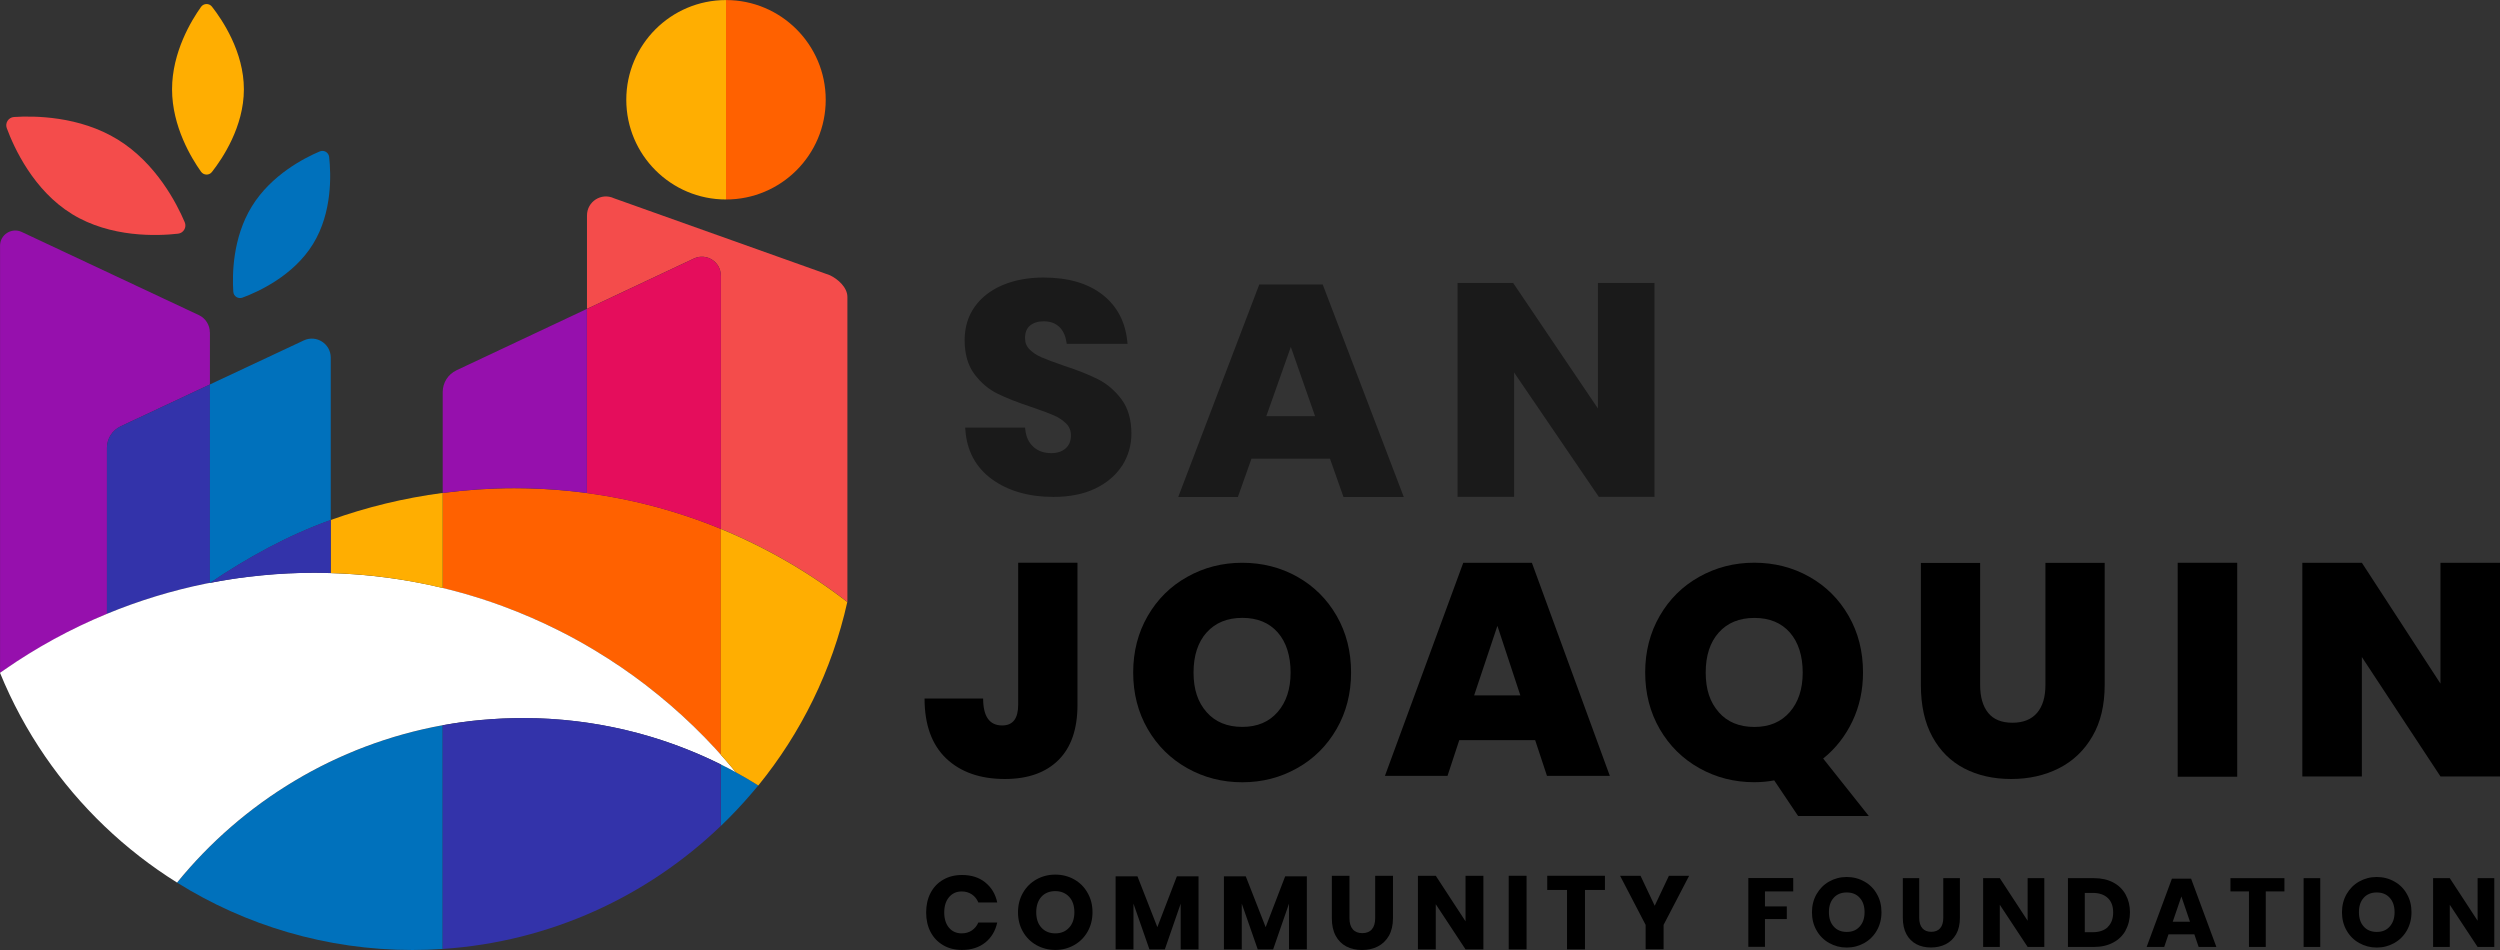 <?xml version="1.0" encoding="UTF-8"?><svg id="a" xmlns="http://www.w3.org/2000/svg" viewBox="0 0 451.03 171.4"><rect x="0" y="0" width="451.03" height="171.4" fill="#333333" stroke="none"/><defs><style>.d{fill:#0071bc;}.e{fill:#fff;}.f{fill:#f44c4b;}.g{fill:#ffae01;}.h{fill:#ff6100;}.i{fill:#33a;}.j{fill:#e50d5c;}.k{fill:#1a1a1a;}.l{fill:#9610ad;}</style></defs><g id="b"><g id="c"><g><g><path d="M194.39,101.54v25.63c0,4.37-1.14,7.67-3.44,9.96-2.28,2.26-5.51,3.41-9.65,3.41-4.46,0-8-1.24-10.61-3.72-2.59-2.48-3.89-6.08-3.89-10.8h10.57c0,3.24,1.14,4.86,3.44,4.86,1.92,0,2.88-1.24,2.88-3.72v-25.63h10.69v.02h0Z"/><path d="M234.07,104.07c3,1.69,5.36,4.04,7.09,7.06,1.73,3.01,2.59,6.42,2.59,10.2s-.88,7.19-2.62,10.2c-1.74,3.01-4.11,5.38-7.12,7.06-3,1.69-6.29,2.54-9.89,2.54s-6.91-.85-9.92-2.54c-3.01-1.69-5.39-4.04-7.14-7.06-1.74-3.01-2.62-6.42-2.62-10.2s.88-7.19,2.62-10.2c1.74-3.01,4.12-5.38,7.14-7.06,3.01-1.69,6.32-2.54,9.92-2.54s6.96,.85,9.96,2.54h-.01Zm-16.39,10.04c-1.56,1.76-2.35,4.17-2.35,7.22s.78,5.36,2.35,7.14c1.56,1.78,3.72,2.67,6.44,2.67s4.82-.9,6.37-2.67c1.56-1.78,2.35-4.16,2.35-7.14s-.77-5.46-2.31-7.22c-1.55-1.76-3.68-2.64-6.4-2.64s-4.87,.88-6.44,2.64h-.01Z"/><path d="M276.96,133.53h-13.69l-2.12,6.44h-11.29l14.13-38.44h12.38l14.06,38.44h-11.34l-2.13-6.44Zm-2.67-8.07l-4.14-12.55-4.2,12.55h8.34Z"/><path d="M324.41,147.23l-4.32-6.44c-1.12,.21-2.33,.33-3.6,.33-3.6,0-6.91-.85-9.92-2.54-3.01-1.69-5.39-4.04-7.14-7.06-1.74-3.01-2.62-6.42-2.62-10.2s.88-7.19,2.62-10.2c1.74-3.01,4.12-5.38,7.14-7.06,3.01-1.69,6.32-2.54,9.92-2.54s6.96,.85,9.94,2.54c3,1.69,5.36,4.04,7.09,7.06,1.73,3.01,2.59,6.42,2.59,10.2,0,3.19-.64,6.13-1.91,8.8-1.27,2.67-3.03,4.92-5.28,6.73l8.23,10.36h-12.76l.02,.02h0Zm-14.34-18.75c1.56,1.78,3.72,2.67,6.44,2.67s4.81-.9,6.37-2.67c1.56-1.78,2.35-4.16,2.35-7.14s-.77-5.46-2.31-7.22c-1.55-1.76-3.68-2.64-6.4-2.64s-4.87,.88-6.44,2.64-2.35,4.17-2.35,7.22,.78,5.36,2.35,7.14h-.01Z"/><path d="M357.24,101.53v22.03c0,2.18,.49,3.86,1.45,5.05,.96,1.19,2.43,1.78,4.38,1.78s3.44-.6,4.45-1.79c1.01-1.19,1.5-2.87,1.5-5.02v-22.03h10.69v22.03c0,3.63-.73,6.73-2.22,9.27-1.47,2.54-3.49,4.46-6.03,5.75s-5.41,1.94-8.62,1.94-6.03-.64-8.47-1.91-4.37-3.18-5.75-5.72c-1.39-2.54-2.07-5.65-2.07-9.32v-22.03h10.69v-.03h0Z"/><path d="M403.62,101.53v38.6h-10.74v-38.6h10.74Z"/><path d="M451.03,140.08h-10.74l-14.18-21.54v21.54h-10.74v-38.55h10.74l14.18,21.8v-21.8h10.74v38.55Z"/></g><g><g><path d="M177.76,159.21c1.11,.89,1.84,2.1,2.15,3.6h-3.41c-.25-.61-.64-1.09-1.16-1.45-.53-.35-1.14-.53-1.85-.53-.94,0-1.7,.35-2.28,1.04-.58,.69-.86,1.62-.86,2.75s.28,2.06,.86,2.75c.58,.68,1.34,1.02,2.28,1.02,.71,0,1.34-.18,1.85-.53s.91-.82,1.16-1.42h3.41c-.33,1.5-1.04,2.71-2.15,3.6s-2.51,1.34-4.2,1.34c-1.29,0-2.43-.28-3.41-.86s-1.74-1.37-2.27-2.39-.79-2.19-.79-3.51,.26-2.49,.79-3.51c.53-1.02,1.29-1.83,2.27-2.39,.98-.58,2.12-.86,3.41-.86,1.69,0,3.09,.45,4.2,1.34v.02h0Z"/><path d="M193.8,158.66c1.03,.58,1.84,1.39,2.41,2.42,.6,1.04,.89,2.19,.89,3.5s-.3,2.47-.89,3.51-1.41,1.85-2.43,2.42c-1.03,.58-2.15,.87-3.39,.87s-2.38-.3-3.41-.87c-1.03-.58-1.84-1.39-2.43-2.42-.6-1.04-.89-2.21-.89-3.51s.3-2.47,.89-3.5c.6-1.04,1.41-1.85,2.43-2.42s2.15-.87,3.41-.87,2.4,.3,3.41,.87h0Zm-5.92,3.13c-.61,.68-.93,1.62-.93,2.79s.31,2.1,.93,2.77c.61,.68,1.46,1.04,2.51,1.04s1.87-.35,2.5-1.04c.63-.69,.94-1.62,.94-2.77s-.31-2.1-.93-2.77-1.46-1.04-2.51-1.04-1.9,.35-2.51,1.02h0Z"/><path d="M216.23,158.1v13.18h-3.22v-8.25l-2.86,8.25h-2.78l-2.88-8.26v8.26h-3.22v-13.18h3.94l3.59,9.17,3.52-9.17h3.91Z"/><path d="M235.77,158.1v13.18h-3.22v-8.25l-2.86,8.25h-2.78l-2.88-8.26v8.26h-3.22v-13.18h3.94l3.59,9.17,3.52-9.17h3.91Z"/><path d="M243.46,158v7.65c0,.87,.2,1.55,.6,2.01s.98,.69,1.72,.69,1.32-.23,1.72-.69,.6-1.14,.6-2.01v-7.65h3.21v7.65c0,1.25-.25,2.31-.73,3.17-.5,.86-1.16,1.5-2,1.93s-1.8,.64-2.86,.64-2.02-.21-2.83-.64-1.46-1.07-1.92-1.93-.69-1.91-.69-3.17v-7.65h3.18Z"/><path d="M267.62,171.28h-3.22l-5.37-8.15v8.15h-3.22v-13.28h3.22l5.37,8.22v-8.22h3.22v13.28Z"/><path d="M275.41,158v13.28h-3.22v-13.28h3.22Z"/><path d="M289.55,158v2.56h-3.6v10.72h-3.24v-10.72h-3.57v-2.56h10.41Z"/><path d="M304.74,158l-4.61,8.86v4.4h-3.24v-4.4l-4.61-8.86h3.69l2.56,5.41,2.56-5.41h3.65Z"/></g><g><path d="M323.52,158.43v2.39h-5.1v2.71h3.94v2.28h-3.94v5.01h-3v-12.41h8.1v.02Z"/><path d="M336.36,159.04c.96,.54,1.72,1.29,2.26,2.27,.56,.97,.82,2.05,.82,3.27s-.28,2.31-.83,3.28-1.31,1.73-2.27,2.27c-.96,.54-2.01,.82-3.17,.82s-2.22-.28-3.17-.82c-.96-.54-1.72-1.29-2.27-2.27-.56-.97-.83-2.07-.83-3.28s.28-2.31,.83-3.27c.56-.97,1.31-1.73,2.27-2.27s2.01-.82,3.17-.82,2.24,.28,3.18,.82h0Zm-5.53,2.93c-.59,.63-.87,1.51-.87,2.6s.29,1.96,.87,2.59c.57,.65,1.36,.97,2.35,.97s1.76-.32,2.33-.97c.59-.65,.88-1.51,.88-2.59s-.29-1.96-.87-2.59c-.57-.65-1.36-.97-2.35-.97s-1.76,.32-2.35,.96h.01Z"/><path d="M346.25,158.43v7.15c0,.82,.19,1.45,.56,1.88s.91,.65,1.61,.65,1.24-.22,1.61-.65,.56-1.06,.56-1.88v-7.15h3v7.15c0,1.17-.23,2.16-.68,2.96-.46,.8-1.08,1.4-1.87,1.8-.79,.4-1.68,.6-2.67,.6s-1.89-.2-2.64-.6-1.36-1-1.79-1.8-.65-1.79-.65-2.96v-7.15h2.96Z"/><path d="M368.82,170.84h-3.01l-5.02-7.61v7.61h-3.01v-12.41h3.01l5.02,7.68v-7.68h3.01v12.41Z"/><path d="M383.5,167.85c-.53,.94-1.27,1.68-2.26,2.2-.97,.52-2.13,.79-3.46,.79h-4.7v-12.41h4.7c1.33,0,2.49,.26,3.46,.77,.97,.51,1.72,1.23,2.24,2.17s.79,2.02,.79,3.22-.26,2.3-.79,3.24l.02,.02h0Zm-3.23-.62c.65-.62,.97-1.5,.97-2.62s-.32-1.99-.97-2.6-1.56-.92-2.73-.92h-1.42v7.09h1.42c1.17,0,2.09-.31,2.73-.92v-.02h0Z"/><path d="M395.87,168.57h-4.65l-.77,2.27h-3.17l4.56-12.32h3.46l4.56,12.32h-3.2l-.77-2.27h-.02Zm-.77-2.28l-1.55-4.56-1.56,4.56h3.11Z"/><path d="M412.14,158.43v2.39h-3.37v10.02h-3.03v-10.02h-3.34v-2.39h9.74Z"/><path d="M418.6,158.43v12.41h-3v-12.41h3Z"/><path d="M431.98,159.04c.96,.54,1.72,1.29,2.26,2.27,.56,.97,.82,2.05,.82,3.27s-.28,2.31-.83,3.28-1.31,1.73-2.27,2.27c-.96,.54-2.01,.82-3.17,.82s-2.22-.28-3.17-.82c-.96-.54-1.72-1.29-2.27-2.27-.56-.97-.83-2.07-.83-3.28s.28-2.31,.83-3.27c.56-.97,1.31-1.73,2.27-2.27s2.01-.82,3.17-.82,2.24,.28,3.18,.82h0Zm-5.53,2.93c-.59,.63-.87,1.51-.87,2.6s.29,1.96,.87,2.59c.57,.65,1.36,.97,2.35,.97s1.76-.32,2.33-.97c.59-.65,.88-1.51,.88-2.59s-.29-1.96-.87-2.59c-.57-.65-1.36-.97-2.35-.97s-1.76,.32-2.35,.96h.01Z"/><path d="M450,170.84h-3.01l-5.02-7.61v7.61h-3.01v-12.41h3.01l5.02,7.68v-7.68h3.01v12.41Z"/></g></g><g><path class="k" d="M198.09,68.42c-1.62-.82-3.71-1.65-6.2-2.46-1.67-.58-3.01-1.08-3.97-1.49-.89-.38-1.62-.87-2.18-1.44-.55-.55-.81-1.21-.81-2.03,0-1.01,.29-1.75,.89-2.25,.63-.52,1.43-.78,2.45-.78,1.2,0,2.12,.33,2.82,.99,.71,.68,1.13,1.59,1.31,2.78l.05,.3h10.97l-.04-.39c-.34-3.58-1.85-6.44-4.49-8.5-2.62-2.04-6.2-3.08-10.62-3.08-2.73,0-5.19,.45-7.33,1.34-2.15,.9-3.85,2.21-5.07,3.9-1.22,1.7-1.84,3.74-1.84,6.05,0,2.5,.59,4.56,1.76,6.13,1.16,1.55,2.56,2.74,4.18,3.54,1.6,.78,3.66,1.59,6.11,2.4,1.93,.66,3.11,1.1,3.96,1.47,.89,.37,1.66,.88,2.3,1.5,.58,.58,.87,1.28,.87,2.16,0,.99-.31,1.75-.94,2.32-.64,.58-1.52,.87-2.63,.87-1.3,0-2.38-.38-3.21-1.14-.84-.76-1.32-1.79-1.46-3.15l-.03-.32h-10.81l.03,.38c.26,3.81,1.88,6.81,4.8,8.94,2.91,2.11,6.64,3.19,11.09,3.19,2.95,0,5.51-.52,7.61-1.54,2.03-.99,3.61-2.33,4.7-3.98l.13-.17c1.08-1.74,1.63-3.66,1.63-5.7,0-2.54-.6-4.63-1.78-6.21-1.17-1.57-2.59-2.79-4.23-3.62h-.02Z"/><path class="k" d="M238.62,51.32h-11.43l-14.44,37.86-.18,.48h10.76l2.45-6.91h14.16l2.44,6.91h10.88l-14.54-38.11-.09-.23h-.01Zm-10.16,23.75l4.42-12.48,4.37,12.48h-8.79Z"/><polygon class="k" points="288.28 51.05 288.28 73.69 273.1 51.21 273 51.05 262.96 51.05 262.96 89.64 273.16 89.64 273.16 67.2 288.34 89.48 288.45 89.64 298.49 89.64 298.49 51.05 288.28 51.05"/></g></g></g></g><g><path class="g" d="M44,16.12c0,6.74-3.88,12.51-5.77,14.91-.5,.64-1.48,.62-1.96-.05-1.73-2.43-5.23-8.17-5.23-14.87s3.49-12.43,5.23-14.87c.47-.66,1.45-.69,1.96-.05,1.89,2.41,5.77,8.18,5.77,14.91Z"/><path class="d" d="M56.47,44.03c-3.53,5.73-9.87,8.61-12.74,9.67-.77,.28-1.59-.25-1.64-1.07-.2-2.98-.16-9.7,3.35-15.4s9.5-8.75,12.25-9.91c.75-.32,1.6,.18,1.69,.99,.34,3.04,.62,9.99-2.91,15.72Z"/><path class="f" d="M12.99,38.62C6.01,34.32,2.51,26.61,1.22,23.11c-.34-.93,.31-1.93,1.3-2,3.63-.24,11.81-.19,18.74,4.08s10.65,11.56,12.07,14.91c.39,.91-.22,1.95-1.2,2.06-3.7,.42-12.16,.76-19.14-3.54Z"/><path class="g" d="M112.99,18c0,9.94,8.05,17.99,17.99,17.99V.01c-9.93,0-17.99,8.05-17.99,17.99Z"/><path class="h" d="M130.98,.01V35.99c9.94,0,17.99-8.05,17.99-17.99S140.9,.01,130.98,.01Z"/><path class="d" d="M31.95,159.24c12.33,7.69,26.88,12.15,42.48,12.15,1.83,0,3.64-.07,5.44-.19v-40.35c-19.23,3.49-36.07,13.83-47.92,28.39Z"/><path class="d" d="M130.05,137.91v11.1c1.97-1.89,3.85-3.88,5.62-5.96,.38-.45,.77-.9,1.14-1.35-1.33-.83-2.68-1.63-4.06-2.39-.89-.48-1.79-.95-2.7-1.4Z"/><path class="h" d="M130.05,136.18v-40.76c-11.49-4.72-24.07-7.34-37.27-7.34-4.38,0-8.68,.3-12.9,.86v17.15c19.71,4.75,37.1,15.45,50.17,30.09Z"/><path class="l" d="M37.87,59.98v9.38l-16.1,7.55c-1.51,.71-2.48,2.23-2.48,3.9v29.95c-6.57,2.71-13.51,6.63-19.28,10.64V44.33c0-2.01,2.09-3.33,3.91-2.48l31.96,15c1.21,.57,1.98,1.79,1.98,3.14Z"/><path class="i" d="M37.87,69.36v35.81c-.21,.04-.43,.08-.65,.12-6.21,1.26-12.2,3.1-17.93,5.47v-29.95c0-1.67,.97-3.19,2.48-3.9l16.1-7.55Z"/><path class="e" d="M132.74,139.31c-.89-.48-1.79-.95-2.7-1.4-3.93-1.95-8.05-3.59-12.31-4.89-.14-.04-.28-.09-.43-.13-.54-.16-1.08-.31-1.63-.46-.23-.07-.46-.13-.69-.19-.49-.13-.99-.26-1.5-.38-.28-.07-.56-.14-.85-.21-.46-.11-.94-.21-1.41-.31-.32-.07-.64-.14-.97-.2-.44-.09-.89-.18-1.34-.26-.36-.07-.71-.13-1.07-.19l-1.29-.21c-.38-.06-.77-.11-1.16-.17-.41-.05-.82-.11-1.23-.16-.42-.05-.84-.1-1.26-.14-.39-.04-.77-.08-1.16-.12-.46-.04-.92-.08-1.39-.11-.35-.03-.7-.06-1.06-.08-.53-.03-1.07-.05-1.61-.08-.29-.01-.57-.02-.86-.03-.84-.03-1.67-.04-2.51-.04-1.11,0-2.22,.03-3.32,.07-.21,.01-.43,.02-.65,.03-1.11,.06-2.22,.13-3.32,.23-.03,0-.05,0-.08,0-1.16,.1-2.3,.23-3.44,.39-.05,0-.1,.01-.15,.01-1.17,.17-2.33,.35-3.49,.56-19.23,3.49-36.07,13.83-47.92,28.39-9.42-5.88-17.54-13.65-23.82-22.79-3.21-4.68-5.94-9.72-8.12-15.05,.24-.17,.49-.34,.73-.51,5.77-4.01,11.98-7.42,18.55-10.13,5.73-2.37,11.72-4.21,17.93-5.47,.22-.04,.44-.08,.65-.12,6.12-1.2,12.44-1.83,18.91-1.83,.97,0,1.93,.04,2.9,.07,10.86,.31,21.29,2.38,30.98,5.94,.03,.02,.06,.03,.1,.04,3.49,1.29,6.89,2.77,10.18,4.43,.02,.01,.03,.01,.04,.02,2.21,1.11,4.36,2.31,6.47,3.58,0,0,.01,0,.01,.01,3.16,1.9,6.2,3.98,9.12,6.22l.03,.03c5.95,4.58,11.38,9.82,16.14,15.63Z"/><path class="f" d="M152.88,53.56c0-1.67-1.66-3.2-3.17-3.91l-38.94-13.88c-2.27-1.07-4.87,.59-4.87,3.09v16.86l19.28-9.08c2.27-1.07,4.87,.59,4.87,3.09v45.68c8.22,3.38,15.89,7.82,22.81,13.18h.02V53.56Z"/><path class="g" d="M130.05,95.42v40.76c.92,1.03,1.82,2.07,2.7,3.14,1.38,.75,2.73,1.56,4.06,2.39,7.71-9.48,13.3-20.75,16.05-33.09h0c-6.92-5.37-14.59-9.81-22.81-13.19Z"/><path class="l" d="M82.35,66.81c-1.51,.71-2.48,2.23-2.48,3.91v18.21c4.22-.55,8.53-.86,12.9-.86s8.82,.3,13.11,.88V55.73l-23.54,11.08Z"/><path class="j" d="M130.05,49.74c0-2.5-2.61-4.16-4.87-3.09l-19.28,9.08v33.23c8.44,1.13,16.54,3.33,24.16,6.46V49.74Z"/><path class="i" d="M94.32,129.55c-4.93,0-9.76,.45-14.45,1.3v40.35c19.43-1.3,36.96-9.51,50.17-22.19v-11.1c-10.76-5.35-22.89-8.37-35.72-8.37Z"/><path class="d" d="M59.67,64.51c0-2.5-2.61-4.16-4.87-3.09l-16.93,7.94v35.82c6.72-4.54,14.03-8.58,21.8-11.36v-29.3Z"/><path class="g" d="M79.87,88.93c-6.99,.92-13.75,2.57-20.2,4.88v9.58c6.94,.2,13.7,1.13,20.2,2.7v-17.15Z"/><path class="i" d="M37.87,105.17h0c2.29-.45,4.61-.82,6.95-1.1,.04,0,.08,0,.12-.01,.74-.09,1.48-.17,2.22-.24,.1-.01,.21-.02,.31-.03,.68-.06,1.36-.12,2.05-.18,.21-.02,.43-.03,.64-.04,.58-.04,1.16-.08,1.75-.11,.37-.02,.75-.03,1.12-.04,.43-.02,.86-.04,1.29-.05,.81-.02,1.63-.03,2.45-.03,.97,0,1.93,.02,2.9,.04v-9.58c-7.77,2.78-15.08,6.82-21.8,11.36Z"/></g></svg>